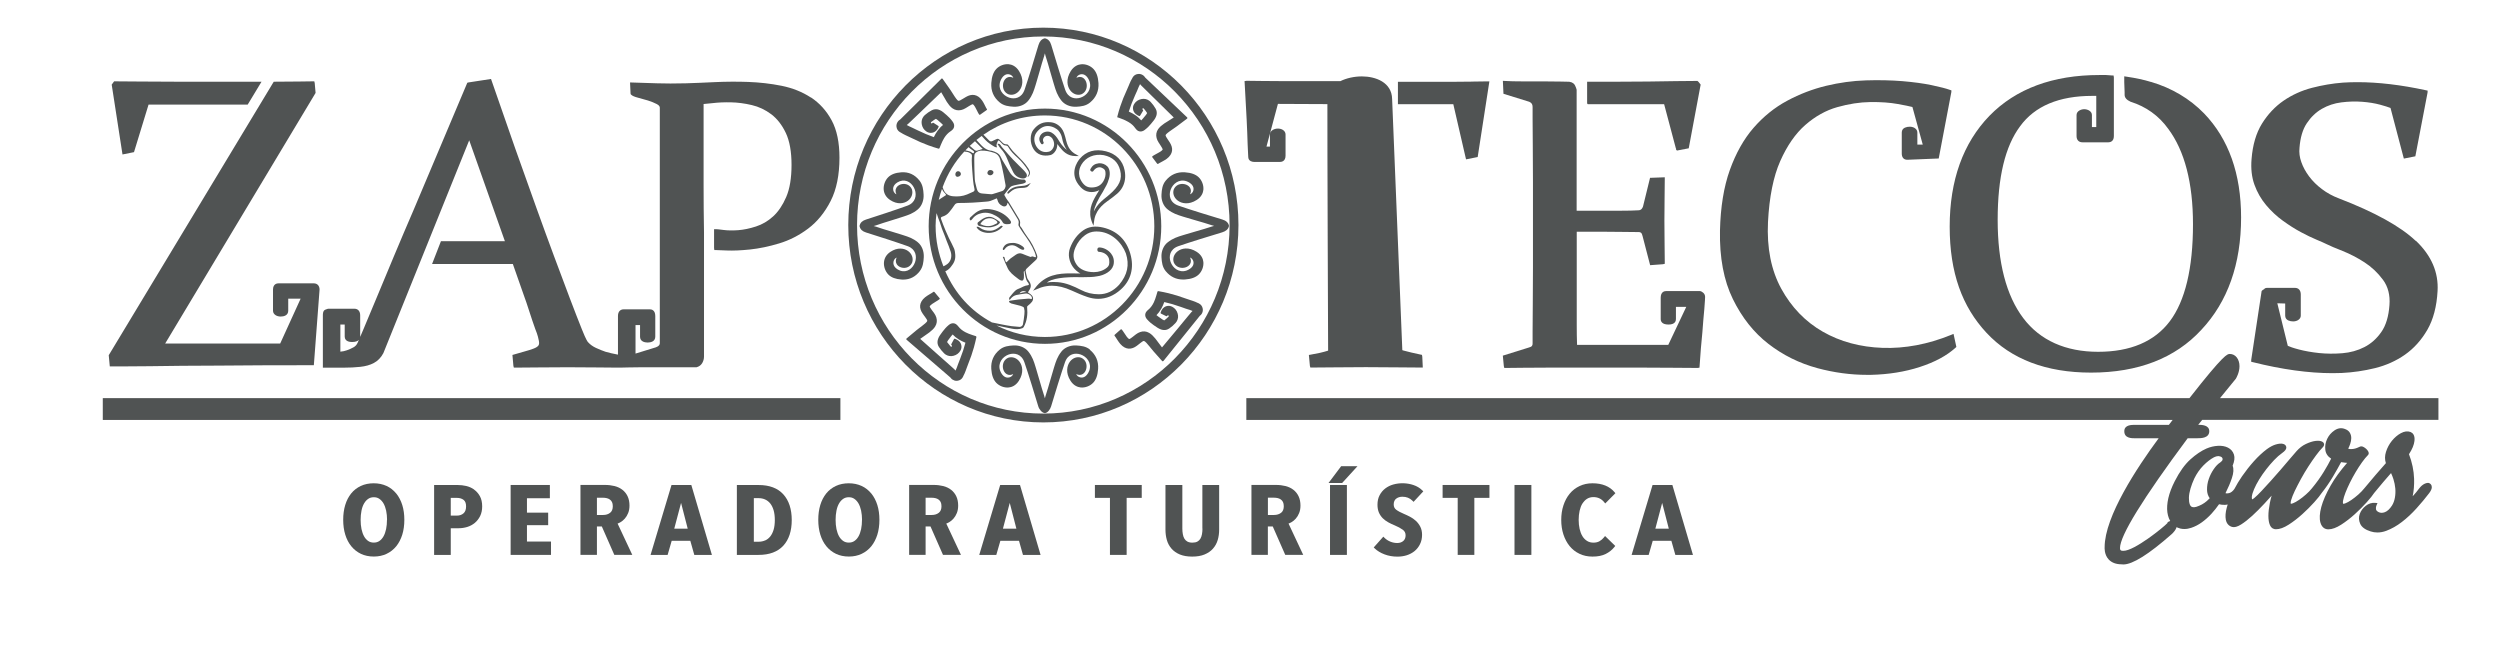 <?xml version="1.0" encoding="utf-8"?>
<svg viewBox="3.01 177.587 488.713 126.013" xmlns="http://www.w3.org/2000/svg">
  <g transform="matrix(0.894, 0, 0, 0.894, -102.629, 92.752)" style="">
    <g>
      <path class="cls-1" d="M204.8,202.8c-.58-.71-1.29-1.27-2.12-1.65-.83-.38-1.77-.58-2.79-.58s-1.99.19-2.82.58c-.83.39-1.55.94-2.12,1.65-.57.71-1.01,1.56-1.3,2.53-.29.96-.44,2.05-.44,3.23s.15,2.28.45,3.24c.3.98.74,1.83,1.32,2.54.58.71,1.29,1.27,2.11,1.66.82.39,1.77.59,2.81.59s1.96-.2,2.79-.59c.83-.39,1.54-.95,2.12-1.66.57-.7,1.01-1.56,1.32-2.54.3-.97.45-2.06.45-3.24s-.15-2.27-.45-3.23c-.3-.97-.75-1.82-1.32-2.53ZM202.78,208.57c0,.71-.06,1.39-.19,2.02-.13.61-.32,1.15-.57,1.59-.24.43-.55.77-.9,1.01-.35.24-.75.35-1.22.35s-.88-.11-1.22-.35c-.36-.24-.66-.58-.9-1.01-.25-.45-.44-.98-.57-1.59-.13-.62-.19-1.3-.19-2.02s.06-1.39.19-2.02c.12-.61.31-1.14.57-1.58.24-.42.55-.76.91-1,.35-.24.75-.35,1.22-.35s.85.11,1.2.35c.36.24.66.58.91,1,.25.44.45.97.58,1.58.13.63.2,1.3.2,2.01Z" style="fill: rgb(80, 83, 83);"/>
      <path class="cls-1" d="M221.83,201.93c-.51-.36-1.09-.62-1.72-.77-.62-.14-1.23-.21-1.81-.21h-5.21v15.29h3.64v-5.84h1.72c.64,0,1.28-.1,1.88-.28.62-.19,1.17-.49,1.66-.89.48-.4.87-.91,1.17-1.51.29-.6.44-1.31.44-2.1,0-.88-.17-1.63-.5-2.23-.33-.59-.76-1.08-1.27-1.44ZM216.73,203.76h1.33c.62,0,1.1.15,1.49.45.36.29.53.75.53,1.42s-.18,1.17-.55,1.5c-.38.34-.86.51-1.47.51h-1.33v-3.89Z" style="fill: rgb(80, 83, 83);"/>
      <polygon class="cls-1" points="233.39 209.73 238.03 209.73 238.03 206.99 233.39 206.99 233.39 203.84 238.4 203.84 238.4 200.94 229.82 200.94 229.82 216.23 238.65 216.23 238.65 213.31 233.39 213.31 233.39 209.73" style="fill: rgb(80, 83, 83);"/>
      <path class="cls-1" d="M253.83,209.09c.36-.21.68-.48.97-.81.29-.33.53-.74.72-1.2.19-.47.29-1.02.29-1.63,0-.78-.14-1.46-.41-2.03-.27-.57-.65-1.05-1.13-1.42-.47-.37-1.05-.65-1.71-.82-.64-.16-1.35-.25-2.1-.25h-5.37v15.29h3.6v-6.21h1.07l2.73,6.21h3.93l-3.21-6.84c.21-.08.42-.17.63-.3ZM251.98,204.66c.12.24.18.55.18.93,0,.65-.19,1.11-.57,1.42-.41.33-.92.49-1.57.49h-1.33v-3.77h1.33c.27,0,.54.03.81.09.26.06.48.16.68.3.19.13.35.31.47.55Z" style="fill: rgb(80, 83, 83);"/>
      <path class="cls-1" d="M265,200.94l-4.58,15.29h3.73l.89-3.09h4.07l.87,3.09h3.85l-4.5-15.29h-4.33ZM268.54,210.49h-2.94l1.49-5.63,1.45,5.63Z" style="fill: rgb(80, 83, 83);"/>
      <path class="cls-1" d="M284.06,200.94h-4.77v15.29h4.75c2.36,0,4.18-.68,5.41-2.02,1.22-1.33,1.84-3.22,1.84-5.6s-.62-4.28-1.84-5.62c-1.23-1.36-3.04-2.04-5.39-2.04ZM285.47,213.06c-.43.19-.91.29-1.42.29h-1.05v-9.53h1.05c.51,0,.99.1,1.42.29.42.19.8.48,1.11.86.31.39.56.88.74,1.48.18.61.27,1.34.27,2.16s-.09,1.53-.27,2.13c-.18.59-.43,1.09-.74,1.47-.31.38-.68.67-1.11.86Z" style="fill: rgb(80, 83, 83);"/>
      <path class="cls-1" d="M308.68,202.8c-.58-.71-1.29-1.27-2.12-1.65-.83-.38-1.77-.58-2.79-.58s-1.99.19-2.82.58c-.83.39-1.55.94-2.12,1.65-.57.71-1.01,1.56-1.3,2.53-.29.96-.44,2.05-.44,3.23s.15,2.28.45,3.24c.3.98.74,1.83,1.32,2.54.58.71,1.29,1.27,2.11,1.66.82.39,1.77.59,2.81.59s1.96-.2,2.79-.59c.83-.39,1.54-.95,2.12-1.66.57-.7,1.01-1.56,1.32-2.54.3-.97.45-2.06.45-3.24s-.15-2.27-.45-3.23c-.3-.97-.75-1.82-1.32-2.53ZM306.65,208.57c0,.71-.06,1.39-.19,2.02-.13.61-.32,1.15-.57,1.59-.24.43-.55.77-.9,1.01-.35.24-.75.35-1.22.35s-.88-.11-1.22-.35c-.36-.24-.66-.58-.91-1.01-.25-.45-.44-.98-.57-1.59-.13-.62-.19-1.3-.19-2.02s.06-1.39.19-2.02c.12-.61.31-1.14.57-1.58.24-.42.55-.76.91-1,.35-.24.75-.35,1.22-.35s.85.11,1.2.35c.36.24.66.58.91,1,.25.44.45.97.58,1.58.13.63.2,1.3.2,2.01Z" style="fill: rgb(80, 83, 83);"/>
      <path class="cls-1" d="M325.7,209.09c.36-.21.68-.48.97-.81.29-.33.53-.73.72-1.2.19-.47.29-1.02.29-1.63,0-.78-.14-1.46-.41-2.03-.27-.57-.65-1.05-1.13-1.42-.47-.37-1.05-.65-1.71-.82-.64-.16-1.35-.25-2.1-.25h-5.37v15.29h3.6v-6.21h1.07l2.73,6.21h3.93l-3.21-6.84c.21-.08.42-.17.63-.3ZM323.85,204.66c.12.24.18.55.18.93,0,.65-.19,1.11-.57,1.42-.41.33-.92.49-1.57.49h-1.33v-3.77h1.33c.27,0,.54.03.81.09.26.06.48.16.68.3.19.13.35.31.47.55Z" style="fill: rgb(80, 83, 83);"/>
      <path class="cls-1" d="M336.87,200.94l-4.58,15.29h3.73l.89-3.09h4.07l.87,3.09h3.85l-4.5-15.29h-4.33ZM340.41,210.49h-2.94l1.49-5.63,1.45,5.63Z" style="fill: rgb(80, 83, 83);"/>
      <polygon class="cls-1" points="357.58 203.76 360.87 203.76 360.87 216.23 364.52 216.23 364.52 203.76 367.82 203.76 367.82 200.94 357.58 200.94 357.58 203.76" style="fill: rgb(80, 83, 83);"/>
      <path class="cls-1" d="M381.1,210.48c0,.43-.04.85-.11,1.24-.07.37-.18.7-.35.98-.16.26-.37.47-.65.62-.28.15-.64.23-1.09.23s-.81-.08-1.09-.23c-.28-.16-.49-.36-.65-.62-.17-.28-.28-.6-.35-.98-.07-.39-.11-.81-.11-1.24v-9.54h-3.69v9.76c0,.8.1,1.56.3,2.26.2.72.55,1.36,1.02,1.9.47.54,1.09.97,1.83,1.28.73.3,1.64.46,2.69.46s1.96-.15,2.7-.46c.75-.31,1.38-.74,1.85-1.28.48-.54.83-1.18,1.04-1.9.21-.7.31-1.46.31-2.26v-9.76h-3.67v9.54Z" style="fill: rgb(80, 83, 83);"/>
      <path class="cls-1" d="M400.55,209.09c.36-.21.68-.48.97-.81.29-.33.53-.74.72-1.2.19-.47.29-1.02.29-1.63,0-.78-.14-1.46-.41-2.03-.27-.57-.65-1.05-1.13-1.42-.47-.37-1.05-.65-1.71-.82-.64-.16-1.35-.25-2.1-.25h-5.37v15.29h3.59v-6.21h1.07l2.73,6.21h3.93l-3.21-6.84c.21-.08.42-.17.63-.3ZM395.41,203.72h1.33c.27,0,.54.03.81.09.26.06.48.16.68.3.19.13.35.31.47.55.12.24.18.55.18.93,0,.65-.19,1.11-.57,1.42-.4.32-.93.49-1.57.49h-1.33v-3.77Z" style="fill: rgb(80, 83, 83);"/>
      <rect class="cls-1" x="408.99" y="200.94" width="3.69" height="15.29" style="fill: rgb(80, 83, 83);"/>
      <polygon class="cls-1" points="408.66 200.51 411.64 200.51 415 196.83 411.43 196.83 408.66 200.51" style="fill: rgb(80, 83, 83);"/>
      <path class="cls-1" d="M423.5,203.91c.18-.14.38-.24.6-.3.23-.07.47-.1.72-.1.88,0,1.6.28,2.18.86l.26.26,2.13-2.3-.25-.24c-.51-.5-1.16-.89-1.91-1.14-1.25-.43-2.89-.55-4.42-.11-.64.18-1.21.47-1.72.85-.51.39-.93.88-1.24,1.47-.32.59-.48,1.3-.48,2.11,0,.65.11,1.22.31,1.7.21.47.49.89.84,1.24.34.34.75.64,1.2.89.43.24.9.46,1.39.66.73.3,1.34.64,1.81.98.4.3.6.7.6,1.21s-.16.94-.5,1.23c-.35.3-.78.45-1.33.45-.51,0-1.02-.1-1.51-.3-.49-.2-.91-.48-1.26-.82l-.27-.27-2.1,2.36.25.24c.53.51,1.24.94,2.1,1.27.86.33,1.82.5,2.83.5.71,0,1.4-.1,2.04-.3.65-.21,1.23-.52,1.72-.92.49-.41.89-.91,1.18-1.51.3-.6.45-1.29.45-2.05,0-.67-.13-1.27-.39-1.77-.25-.49-.58-.92-.97-1.28-.38-.35-.82-.65-1.29-.9-.45-.23-.9-.45-1.34-.63-.69-.29-1.26-.59-1.68-.91-.35-.27-.53-.64-.53-1.14,0-.3.05-.56.15-.77.1-.21.23-.38.4-.51Z" style="fill: rgb(80, 83, 83);"/>
      <polygon class="cls-1" points="433.61 203.76 436.91 203.76 436.91 216.23 440.55 216.23 440.55 203.76 443.85 203.76 443.85 200.94 433.61 200.94 433.61 203.76" style="fill: rgb(80, 83, 83);"/>
      <rect class="cls-1" x="449.33" y="200.94" width="3.69" height="15.29" style="fill: rgb(80, 83, 83);"/>
      <path class="cls-1" d="M464.2,204.99c.27-.43.6-.78,1-1.03.39-.24.85-.37,1.37-.37.97,0,1.74.35,2.35,1.09l.25.3,2.22-2.24-.21-.25c-.52-.62-1.19-1.1-2-1.43-.8-.32-1.74-.49-2.79-.49s-1.97.2-2.82.6c-.85.4-1.58.96-2.17,1.68-.59.71-1.05,1.57-1.37,2.55-.32.97-.48,2.04-.48,3.19s.16,2.21.48,3.18c.32.97.77,1.82,1.35,2.53.59.72,1.31,1.29,2.16,1.69.85.41,1.8.61,2.85.61,1.14,0,2.11-.19,2.87-.57.76-.38,1.4-.88,1.89-1.5l.21-.26-2.23-2.17-.25.31c-.25.32-.57.59-.95.82-.36.21-.81.32-1.32.32-.55,0-1.01-.12-1.41-.37-.4-.25-.74-.59-1.01-1.03-.27-.44-.48-.98-.62-1.59-.14-.62-.21-1.29-.21-1.99s.07-1.39.21-2.01c.14-.61.35-1.15.62-1.59Z" style="fill: rgb(80, 83, 83);"/>
      <path class="cls-1" d="M483.85,200.94h-4.33l-4.58,15.29h3.73l.89-3.09h4.07l.87,3.09h3.85l-4.5-15.29ZM483.07,210.49h-2.94l1.49-5.63,1.45,5.63Z" style="fill: rgb(80, 83, 83);"/>
    </g>
    <path class="cls-1" d="M649.4,200.54c-.29-.11-.65-.06-1.09.15-.4.19-.78.52-1.17,1.02h0c-.43.59-.85,1.09-1.23,1.5l-.18.19c.25-1.19.35-2.46.31-3.8-.06-1.82-.44-3.63-1.12-5.39.71-1.08,1.11-2.06,1.2-2.91.14-1.25-.38-1.74-.85-1.94-.64-.25-1.35-.16-2.13.26-.72.39-1.38.96-1.96,1.67-.58.72-1.01,1.53-1.29,2.42-.27.85-.28,1.67-.02,2.46-.7.79-1.45,1.64-2.23,2.55-.83.97-1.67,1.96-2.5,2.97,0,0,0,0-.01.01-.34.43-.77.87-1.27,1.32-.51.45-1.02.85-1.53,1.2-.5.34-.94.59-1.33.74-.34.13-.45.1-.46.1h0s-.13-.16-.03-.71c.09-.48.26-1.06.52-1.72.27-.68.59-1.41.97-2.18.38-.77.8-1.55,1.26-2.32.45-.76.92-1.48,1.39-2.14.46-.65.9-1.18,1.3-1.58.1-.1.3-.37.06-.81-.11-.2-.26-.38-.45-.56-.19-.17-.39-.31-.59-.41-.27-.14-.49-.17-.72-.09-.17.09-.4.19-.69.3-.27.11-.55.18-.83.22-.28.04-.55.05-.81.02-.11-.01-.2-.04-.28-.09.16-.32.3-.66.42-1,.16-.45.24-.89.24-1.3,0-.44-.11-.84-.32-1.19-.22-.37-.6-.65-1.12-.82-.74-.28-1.49-.17-2.23.33-.69.47-1.23,1.08-1.59,1.84-.37.76-.51,1.57-.41,2.41.09.79.52,1.44,1.27,1.93-.42.84-.95,1.8-1.6,2.86-.72,1.18-1.6,2.41-2.62,3.64,0,0,0,0,0,0-.34.43-.77.87-1.28,1.32-.5.45-1.02.85-1.53,1.2-.5.34-.94.59-1.33.74-.33.13-.45.1-.46.1,0,0-.11-.16.07-.79.16-.56.43-1.24.8-2.02.38-.78.83-1.66,1.35-2.62.51-.94,1.06-1.85,1.62-2.72.56-.87,1.12-1.68,1.66-2.41.53-.72,1.01-1.3,1.41-1.7.28-.28.4-.54.36-.79-.02-.15-.1-.35-.37-.51-.36-.21-.85-.26-1.52-.18-.61.08-1.31.3-2.07.66-.77.36-1.46.9-2.06,1.58-.39.45-.89,1.03-1.5,1.74l-1.96,2.3c-.68.8-1.41,1.62-2.16,2.45-.74.82-1.42,1.55-2.03,2.21-.6.64-1.12,1.15-1.55,1.51-.26.22-.41.3-.48.34-.09-.12-.12-.32-.09-.6.05-.46.22-1.01.49-1.64.27-.65.65-1.36,1.11-2.12.46-.75.98-1.5,1.54-2.22.56-.72,1.14-1.4,1.74-2.03.59-.62,1.18-1.14,1.75-1.54.62-.44.91-.81.91-1.19,0-.19-.08-.66-.77-.82-.39-.09-.89-.04-1.52.14-.6.17-1.26.52-1.95,1.02-.97.73-1.93,1.62-2.86,2.66-.93,1.04-1.8,2.15-2.59,3.29-.63.91-1.19,1.85-1.68,2.78-.34.47-.72.78-1.13.89-.3.08-.57.09-.8.01.58-1.15,1.05-2.25,1.4-3.3.38-1.14.43-2.03.16-2.7.4-.98.5-1.77.29-2.43-.22-.69-.67-1.2-1.32-1.53-.62-.31-1.36-.44-2.21-.39-.83.05-1.65.24-2.47.59-1.13.49-2.32,1.29-3.53,2.38-1.22,1.1-2.37,2.71-3.43,4.79-.66,1.3-1.13,2.54-1.39,3.68-.26,1.15-.33,2.19-.21,3.1.13.92.43,1.7.9,2.31.48.63,1.14,1.05,1.97,1.25.28.06.56.09.85.09.49,0,.99-.09,1.5-.26.79-.26,1.56-.66,2.3-1.19.73-.52,1.45-1.16,2.13-1.9.61-.67,1.16-1.36,1.65-2.07.38.1.8.15,1.24.14.22,0,.43-.04.65-.08-.07.23-.14.45-.2.67-.28,1.03-.35,1.93-.21,2.66.16.81.62,1.35,1.35,1.57.53.15,1.17-.02,1.99-.53.73-.46,1.54-1.09,2.42-1.89.86-.79,1.78-1.7,2.72-2.72.52-.56,1.03-1.13,1.54-1.7-.16.55-.29,1.08-.39,1.61-.21,1.06-.32,2.01-.32,2.82s.11,1.51.34,2.02c.34.75.9.9,1.31.9.82,0,1.74-.33,2.81-1.02,1.01-.65,2.01-1.42,2.97-2.29.96-.87,1.84-1.75,2.61-2.61.78-.87,1.31-1.54,1.63-2.03.89-1.13,1.73-2.34,2.47-3.6.68-1.15,1.28-2.2,1.76-3.12.34.06.67.11.98.13.11,0,.22.01.34.02-1.49,1.71-2.7,3.37-3.59,4.94-1.01,1.77-1.7,3.36-2.07,4.73-.37,1.4-.43,2.54-.18,3.41.36,1.21,1.14,1.46,1.73,1.46.81,0,1.75-.34,2.81-1.02,1.01-.65,2.01-1.42,2.97-2.29.95-.86,1.83-1.74,2.61-2.61.77-.86,1.32-1.54,1.63-2.03.65-.8,1.31-1.59,1.99-2.39.57-.67,1.13-1.32,1.7-1.96.19.4.36.85.52,1.33.21.67.35,1.36.41,2.04.06.68.03,1.36-.09,2.01-.11.64-.32,1.21-.62,1.7-.49.76-1.02,1.26-1.57,1.47-.53.2-.99.19-1.4-.03-.34-.18-.52-.39-.55-.64-.04-.31,0-.59.13-.86l.21-.46-.51-.04c-.74-.07-1.45.15-2.08.66-.62.49-1.05,1.08-1.3,1.77-.26.71-.21,1.44.12,2.17.34.73,1.11,1.28,2.27,1.64.48.16.97.23,1.48.23.64,0,1.29-.12,1.95-.37,1.14-.43,2.29-1.07,3.4-1.93,1.1-.84,2.17-1.84,3.19-2.97,1.02-1.12,1.95-2.25,2.79-3.35.38-.51.56-.93.56-1.28,0-.56-.33-.77-.52-.85ZM600.76,201.98c.01.71.21,1.34.59,1.86-.17.19-.38.39-.62.6-.34.29-.7.55-1.09.76-.4.21-.8.38-1.19.51-.34.11-.63.13-.86.06h-.02c-.17-.04-.41-.14-.57-.56-.15-.39-.21-.88-.2-1.47.01-.61.13-1.28.34-2,.22-.74.5-1.5.85-2.24.52-1.06,1.18-2.01,1.96-2.81.79-.8,1.58-1.41,2.34-1.81.33-.16.63-.25.9-.25.06,0,.12,0,.18.01.3.05.53.14.66.29.12.13.16.27.13.46-.03.19-.2.4-.48.6-.52.32-1.01.83-1.47,1.51-.45.66-.81,1.38-1.07,2.14-.27.77-.39,1.55-.38,2.33Z" style="fill: rgb(80, 83, 83);"/>
    <g>
      <path class="cls-1" d="M651.36,186.72v-4.77h-47.76l3.46-4.24c.03-.05.8-1.3.8-2.73,0-1.56-.89-2.69-2.12-2.69-.53,0-1.26,0-8.82,9.66h-206.23v4.77h202.55c-.26.34-.53.69-.82,1.07h-7.34c-.84,0-2.41,0-2.41,1.4,0,1.54,1.57,1.54,2.41,1.54h5.1c-4.69,6.35-11.81,17.11-11.81,23.81,0,.06-.13,1.58.87,2.67.65.71,1.6,1.07,2.81,1.08.13.02.27.03.41.03,2.03,0,5.58-2.23,10.57-6.63.12-.1,1.19-1.05,1.19-2.13,0-.44-.39-.83-.83-.83-.17,0-.56,0-.96.2l-.3.15v.16c-.92,1-7.26,6.1-9.64,6.1-.05,0-.1,0-.15,0-.51,0-.61-.22-.61-.61,0-2.72,4.98-10.8,14.8-24.01h2.17c.7,0,2.55,0,2.55-1.54,0-1.33-1.6-1.4-2.42-1.4l.87-1.07h51.65Z" style="fill: rgb(80, 83, 83);"/>
      <rect class="cls-1" x="140.64" y="181.95" width="161.29" height="4.77" style="fill: rgb(80, 83, 83);"/>
    </g>
    <g>
      <path class="cls-1" d="M465.35,117.68h16.7l2.55,9.6.08-.02v.04s-.07.03-.07.03l.1.39.09-.02.03.12,2.6-.5,2.57-13.73.04-.19-.42-.54-.16-.17h-.02l-.1-.1h-.21c-1.06,0-2.52.01-4.46.04-1.87.03-3.89.06-6.05.09-2.09.03-4.32.04-6.65.04h-6.76v4.81h.12v.1Z" style="fill: rgb(80, 83, 83);"/>
      <path class="cls-1" d="M186.74,156.85h-7.69c-.28,0-1.19.1-1.19,1.37v4.62c0,.4.21.75.58.98.6.38,1.52.38,2.13.07.4-.2.62-.58.62-1.05v-2.64h2.71l-4.47,9.81h-25.15l32.82-54.68.07-.12-.19-2.14-.09-.39h-.39c-.51,0-1.49.01-2.99.04-1.43.03-3.13.04-5.25.04h-.24l-36.01,59.69-.07.12.23,2.44h3.3c1.48,0,3.26-.01,5.45-.04,1.97-.03,4.28-.06,7.08-.09,2.5-.03,5.12-.04,7.77-.04,6.04-.06,12.95-.09,20.62-.09h.4l1.25-16.53c0-.84-.49-1.37-1.27-1.37Z" style="fill: rgb(80, 83, 83);"/>
      <path class="cls-1" d="M147.47,128.15l3.18-10.39h21.68l3.02-5h-18.85c-2.99,0-5.54-.01-7.81-.04-2.38-.03-4.12-.04-5.35-.04h-.22l-.53.72,2.36,15.27,2.53-.51Z" style="fill: rgb(80, 83, 83);"/>
      <path class="cls-1" d="M295.46,116.21c-1.86-1.22-4.02-2.08-6.41-2.56-2.35-.47-4.8-.75-7.26-.84-2.42-.09-4.91-.07-7.31.04-2.36.12-4.5.2-6.35.26-2.4.06-4.51.06-6.25,0l-5.95-.19.11,2.39.03.18.12.12c.25.25.72.45,1.53.66.66.17,1.38.37,2.13.6.71.22,1.37.49,1.95.79.57.3.64.6.64.82v51.44c0,.28-.1.65-.86.92l-4.45,1.37v-6.24h.99v2.55c0,.48.22.85.62,1.05.6.3,1.49.3,2.09,0,.4-.2.62-.58.62-1.05v-4.53c0-1.31-.83-1.46-1.19-1.46h-5.7c-.8,0-1.27.54-1.27,1.46v8.45l-.19-.04c-.91-.17-1.76-.37-2.53-.59-.66-.22-1.37-.51-2.11-.85-.68-.32-1.24-.72-1.66-1.19l-.05-.05c-.06-.05-.39-.4-1.36-2.84-.71-1.77-1.57-3.98-2.63-6.77-1.07-2.8-2.23-5.89-3.45-9.2-1.29-3.46-2.56-6.97-3.8-10.41-2.98-8.25-6.3-17.65-9.86-28l-.12-.34-4.94.76-.25.07-.09.22c-4.43,10.53-8.22,19.51-11.58,27.43-1.49,3.45-2.96,6.9-4.36,10.25-1.36,3.24-2.64,6.31-3.8,9.12-1.07,2.59-2.01,4.86-2.81,6.72-.32.74-.58,1.35-.78,1.83,0-.04,0-.08,0-.11v-4.6c0-.91-.48-1.45-1.27-1.45h-5.7l-.16.03c-.18.06-.35.12-.5.18-.53.21-.53.93-.53,1.24v11.44h4.55c1.28,0,2.5-.06,3.61-.18,1.15-.12,2.16-.4,2.98-.84.86-.45,1.56-1.16,2.09-2.16l18.77-46.54,7.8,22.06h-13.98l-1.94,4.99h17.66c.92,2.58,1.76,4.95,2.48,7.06.33.9.65,1.82.94,2.75.28.92.56,1.77.83,2.53.26.75.48,1.38.65,1.87.24.69.32.88.35.92.16.44.31,1.01.45,1.7.14.72-.06.99-.25,1.16-.12.12-.39.32-.99.54-.53.2-1.11.38-1.74.55l-2.81.81.21,2.38.1.39h.39c1.07,0,2.64-.01,4.8-.04,2.03-.03,4.24-.04,6.56-.04s4.44.01,6.39.04c2.04.03,3.5.04,4.46.04h.52,0s.17,0,.17,0c.31,0,.9-.02,1.7-.04.82-.03,1.81-.04,2.96-.04h11.99s.07-.02.07-.02c.53-.15.93-.46,1.2-.93.24-.42.37-.89.37-1.38v-27.21c-.06-3.43-.09-6.88-.09-10.28v-17.74c.49-.03,1.17-.1,2.03-.2,1.16-.14,2.49-.2,3.95-.17,1.46.03,2.99.23,4.56.6,1.54.36,2.97,1.04,4.26,2.01,1.28.97,2.35,2.34,3.18,4.09.83,1.75,1.25,4.1,1.25,6.98s-.39,5.25-1.17,7.04c-.77,1.79-1.74,3.21-2.86,4.23-1.12,1.02-2.38,1.76-3.75,2.2-1.39.45-2.7.72-3.9.81-1.21.08-2.25.07-3.1-.04-1.21-.16-1.52-.18-1.73-.18h-.43v4.14l.06.43h.43c.18,0,1.22.04,2.31.09,1.41.06,3.12-.02,5.08-.22,1.98-.21,4.12-.65,6.36-1.33,2.26-.68,4.4-1.78,6.36-3.26,1.97-1.49,3.62-3.51,4.89-6.01,1.28-2.5,1.93-5.69,1.93-9.47,0-3.32-.57-6.07-1.71-8.17-1.13-2.1-2.66-3.78-4.54-5.02ZM196.64,169.21c-.13.29-.21.48-.25.57-.19.47-.49.82-.91,1.05-.49.27-.98.49-1.48.66-.43.16-.91.26-1.41.3v-5.93h.95v2.63c0,.36.16,1.19,1.6,1.19.81,0,1.25-.21,1.5-.47Z" style="fill: rgb(80, 83, 83);"/>
      <path class="cls-1" d="M489.83,158.54h-7.34c-.36,0-1.19.14-1.19,1.46v4.66c0,.45.22,1.2,1.71,1.2s1.62-.84,1.62-1.2v-2.67h2.26l-3.94,8.32h-19.94c-.05-1.39-.07-2.83-.07-4.29v-20.46h5.12c1.46,0,3.02.01,4.61.04,1.54.03,2.83.04,3.85.04.33,0,.65.1.81.86l1.66,6.38,2.8-.21.4-.09v-.4c0-.98-.01-2.28-.04-3.96-.03-1.58-.04-3.28-.04-5.04s.01-3.44.04-5c.03-1.65.04-2.96.04-4.07v-.45l-3.22.12-1.54,6.28c-.28.72-.66.82-1.04.82-.95.06-2.22.09-3.77.09h-9.7v-26.4s-.01-.1-.01-.1c-.07-.26-.18-.56-.34-.89-.15-.31-.48-.7-1.27-.81-.19,0-.91-.02-1.93-.04-1.13-.03-2.44-.04-3.9-.04h-4.49c-1.52,0-2.74-.03-3.64-.09l-.55-.03.13,2.83,5.64,1.75c.51.22.73.56.73,1.12v2.46c0,1.58.01,3.56.04,5.88.03,2.43.04,5.17.04,8.15v18.6c0,2.98-.01,5.74-.04,8.2-.03,2.35-.04,4.34-.04,5.93v2.54c0,.34-.09.68-.77.84l-5.74,1.79.22,2.3.1.39h.39c.55,0,1.72-.01,3.81-.04,1.89-.03,4.16-.04,6.95-.04h17.67c3.01,0,5.59.01,7.9.04,2.47.03,4.27.04,5.55.04l.41-.06.03-.4c.17-2.7.38-5.15.6-7.29.06-.92.13-1.83.21-2.71.09-.86.16-1.67.22-2.43.05-.7.1-1.31.13-1.81.03-.54.04-.76.04-.82,0-.38-.15-.71-.44-.95-.27-.23-.51-.34-.75-.34Z" style="fill: rgb(80, 83, 83);"/>
      <path class="cls-1" d="M440.31,112.74c-1.24.03-2.66.04-4.35.04h-12.12v4.9h12.11l2.69,11.66.1.4,2.54-.51,2.47-15.97.09-.57h-.58c-.69,0-1.65.01-2.95.04Z" style="fill: rgb(80, 83, 83);"/>
      <path class="cls-1" d="M429.09,172.49l-.33-.07c-1.38-.29-2.62-.58-3.68-.87-.09-.03-.18-.06-.28-.09-.18-4.38-2.22-54.59-2.23-54.92-.07-3.65-3.61-4.94-6.61-4.94-1.67,0-3.38.38-4.71,1.04h-11.7c-2.15,0-3.94-.01-5.48-.04-1.62-.03-2.69-.04-3.32-.04l-.45.07.03.46c.17,2.83.31,5.48.43,7.89.06.98.1,1.97.13,2.92.03.96.06,1.84.09,2.59.03.76.06,1.4.09,1.89.02.43.04.74.04.81,0,.42.19.75.53.93.24.12.49.18.74.18h5.7c.28,0,1.19-.1,1.19-1.37v-4.64c0-.4-.21-.75-.58-.99-.62-.39-1.51-.39-2.19-.01-.41.23-.64.59-.64,1v2.66h-.76l2.5-9.34,10.82.05c-.03,7.51.15,51.54.16,53.91,0,0-.02,0-.02,0-1.07.34-2.33.63-3.79.87l-.4.07.22,2.36.1.39h.39c1.14,0,2.83-.01,4.89-.04,4.4-.06,9.3-.06,13.77,0,2.12.03,3.81.04,5.09.04h.45l-.11-2.36-.07-.4Z" style="fill: rgb(80, 83, 83);"/>
      <path class="cls-1" d="M544.78,168.13c-5.04,2.05-10.07,3-14.96,2.83-4.88-.17-9.28-1.36-13.08-3.54-3.79-2.17-6.84-5.32-9.06-9.36-2.22-4.04-3.2-8.96-2.92-14.62.28-5.47,1.18-9.95,2.68-13.33,1.49-3.36,3.33-6.02,5.49-7.9,2.15-1.88,4.5-3.19,6.98-3.89,2.51-.71,4.93-1.08,7.21-1.11,2.3-.03,4.33.12,6.04.43,1.49.27,2.56.49,3.18.65l2.26,8.22h-1.18v-2.63c0-.28-.1-.68-.58-.99-.6-.38-1.48-.37-2.15-.08-.44.2-.68.57-.68,1.06v4.6c0,.85.44,1.36,1.21,1.36h0l6.87-.28,2.76-14.51.02-.38-.35-.12c-.82-.3-2.15-.64-3.95-1.02-1.79-.38-3.95-.67-6.41-.88-2.46-.2-5.15-.26-8-.17-2.87.09-5.8.49-8.7,1.19-2.9.7-5.76,1.79-8.5,3.26-2.75,1.47-5.22,3.47-7.36,5.93s-3.88,5.57-5.19,9.23c-1.31,3.65-2.03,8.1-2.15,13.22-.12,5.9.83,10.94,2.82,14.99,1.98,4.05,4.6,7.35,7.79,9.81,3.18,2.46,6.78,4.24,10.72,5.3,3.61.97,7.24,1.46,10.79,1.46.3,0,.59,0,.89,0,3.83-.09,7.43-.66,10.68-1.72,3.28-1.06,5.9-2.47,7.81-4.21l.19-.17-.62-2.86-.55.23Z" style="fill: rgb(80, 83, 83);"/>
      <path class="cls-1" d="M588.49,112.81c-1.51-.47-3.28-.85-5.26-1.14l-.57-.09v1.27c0,.37.01.76.04,1.16.03.4.04.75.04,1.05v.56c0,.62.42,1.12,1.3,1.52,3.39,1.06,6.16,3.05,8.22,5.9,3.6,4.81,5.43,11.84,5.43,20.89,0,9.63-1.71,16.77-5.08,21.23-3.34,4.42-8.61,6.66-15.67,6.66s-12.68-2.48-16.36-7.36c-3.72-4.92-5.6-12.15-5.6-21.49s1.65-16.11,4.9-20.46c3.21-4.42,8.52-6.65,15.78-6.65h.88v6.82h-.95v-2.63c0-.41-.22-.76-.63-1-.66-.37-1.44-.37-2.1,0-.41.23-.63.59-.63,1v4.6c0,.84.49,1.36,1.27,1.36h5.7c.28,0,1.19-.1,1.19-1.36v-12.83l-.07-.43h-.43c-.16,0-.32-.01-.49-.04-.23-.03-.47-.05-.72-.05h-1.47c-10.17,0-18.26,3-24.03,8.92-5.77,5.97-8.69,14.12-8.69,24.22s2.72,17.52,8.08,23.26c5.37,5.75,13.05,8.67,22.83,8.67,10.29,0,18.41-3.15,24.12-9.36,5.77-6.14,8.69-14.41,8.69-24.56,0-9.52-2.72-17.17-8.09-22.75-3.15-3.23-7.06-5.55-11.61-6.9Z" style="fill: rgb(80, 83, 83);"/>
      <path class="cls-1" d="M646.4,147.57c-3.32-3.16-8.98-6.29-16.84-9.31-1.33-.5-2.57-1.18-3.68-2.02-1.11-.83-2.05-1.77-2.8-2.77-.75-1-1.32-2.05-1.7-3.13-.38-1.05-.51-2.1-.4-3.14.17-2.22.7-4.02,1.6-5.36.9-1.35,2.01-2.41,3.29-3.15,1.29-.74,2.72-1.22,4.26-1.41,1.57-.2,3.1-.24,4.56-.13,1.46.11,2.78.33,3.93.64.99.27,1.75.51,2.26.71l2.81,10.68.11.39,2.51-.5,2.67-13.93.02-.43-.41-.09c-5.4-1.17-10.42-1.76-14.92-1.76-1.08,0-2.15.03-3.19.1-2.26.17-4.54.56-6.78,1.14-2.26.59-4.35,1.54-6.2,2.81-1.86,1.28-3.45,2.97-4.72,5.01-1.28,2.06-2.04,4.66-2.28,7.73-.18,2.09.03,3.99.63,5.64.59,1.64,1.45,3.14,2.55,4.45,1.09,1.3,2.33,2.46,3.68,3.43,1.34.97,2.65,1.8,3.9,2.47,1.23.66,2.4,1.23,3.46,1.67,1.01.42,1.75.75,2.21.98.71.35,1.88.86,3.5,1.49,1.58.63,3.18,1.46,4.75,2.47,1.55,1,2.92,2.29,4.06,3.83,1.1,1.49,1.58,3.35,1.41,5.53-.17,2.44-.76,4.42-1.77,5.87-1.01,1.46-2.26,2.57-3.71,3.31-1.46.75-3.09,1.2-4.82,1.34-1.78.14-3.49.13-5.09-.04-1.61-.17-3.08-.43-4.38-.77-1.35-.35-2.07-.63-2.46-.81l-2.29-9.3,1.72.05v2.64c0,.49.24.86.68,1.06.66.3,1.55.3,2.15-.08.48-.3.58-.7.58-.99v-4.6c0-.91-.48-1.45-1.27-1.45h-6.13c-.36,0-.54.17-.63.3,0,0,0,0-.03.01-.17.08-.29.17-.4.28l-.1.1-2.28,15.07v.4s.38.09.38.09c6.34,1.59,12.19,2.4,17.41,2.4.67,0,1.34-.01,2-.04,2.44-.12,4.88-.47,7.27-1.06,2.41-.59,4.62-1.58,6.56-2.94,1.95-1.37,3.6-3.2,4.9-5.45,1.3-2.26,2.05-5.11,2.23-8.47.24-4.07-1.35-7.76-4.73-10.98Z" style="fill: rgb(80, 83, 83);"/>
    </g>
    <g>
      <g>
        <path class="cls-1" d="M356.52,171.35c-.9-.74-1.95-.85-3.03-.92-1.29-.07-2.53.44-3.24,1.35-.89,1.13-1.2,2.16-1.57,3.34-.05.16-.1.33-.15.5-.26.83-.5,1.69-.74,2.52-.31,1.08-.63,2.2-.99,3.28-.06.18-.11.37-.16.56-.04-.2-.09-.38-.16-.56-.36-1.08-.68-2.2-.99-3.28-.24-.83-.48-1.68-.74-2.52-.05-.17-.1-.33-.15-.5-.36-1.19-.68-2.21-1.57-3.34-.71-.91-1.95-1.42-3.24-1.35-1.08.06-2.13.18-3.03.92-1.34,1.09-1.95,2.51-1.84,4.22.09,1.36.45,2.36,1.09,3.03.68.71,1.75,1.12,2.71,1.02.64-.06,1.54-.37,2.24-1.47,1.12-1.76.79-3.32.1-4.21-.61-.78-1.54-1.11-2.4-.83-.71.29-1.15.92-1.21,1.73-.05.79.29,1.54.86,1.87.41.24.9.23,1.4-.02-.11.34-.46.65-.89.74-.81.19-1.55-.38-1.98-1.52-.55-1.67.58-3.05,1.92-3.51,1.16-.39,2.75-.18,3.41,1.73.77,2.21,2.39,7.47,3.02,9.6.21.7.85,1.48,1.44,1.49h0c.58,0,1.17-.77,1.38-1.49.63-2.13,2.25-7.39,3.02-9.6.66-1.91,2.25-2.12,3.41-1.73,1.35.46,2.48,1.84,1.92,3.5-.43,1.14-1.17,1.71-1.98,1.52-.43-.1-.78-.4-.89-.74.5.25.99.26,1.4.02.57-.33.91-1.08.86-1.87-.05-.8-.49-1.43-1.22-1.73-.84-.28-1.78.05-2.39.84-.68.88-1.02,2.45.1,4.21.7,1.1,1.61,1.4,2.24,1.47.97.09,2.03-.31,2.71-1.02.64-.67,1-1.66,1.09-3.03.12-1.71-.5-3.13-1.84-4.22Z" style="fill: rgb(80, 83, 83);"/>
        <path class="cls-1" d="M357.27,109.98c-.68-.72-1.74-1.13-2.71-1.03-.64.06-1.54.37-2.25,1.48-1.13,1.79-.79,3.38-.09,4.27.61.78,1.54,1.1,2.38.82.72-.3,1.15-.94,1.2-1.75.05-.8-.3-1.56-.87-1.89-.41-.23-.9-.22-1.39.03.11-.35.46-.66.89-.76.81-.18,1.55.39,1.97,1.54.56,1.7-.58,3.1-1.94,3.55-1.16.39-2.74.16-3.39-1.75-.77-2.24-2.39-7.56-3.02-9.71-.24-.84-.67-1.32-1.29-1.48-.04-.03-.08-.04-.12-.03-.04,0-.09,0-.12.03-.62.16-1.04.65-1.29,1.48-.63,2.15-2.25,7.47-3.02,9.71-.66,1.92-2.24,2.14-3.39,1.75-1.36-.46-2.5-1.86-1.94-3.55.43-1.15,1.17-1.73,1.97-1.54.43.1.78.41.89.76-.5-.25-.98-.26-1.39-.03-.57.33-.92,1.08-.87,1.89.05.82.49,1.45,1.22,1.75.83.28,1.76-.05,2.37-.83.7-.89,1.04-2.48-.09-4.27-.7-1.11-1.61-1.42-2.25-1.48-.97-.09-2.03.31-2.71,1.03-.64.68-1,1.68-1.09,3.06-.12,1.73.5,3.17,1.84,4.27.9.74,1.95.86,3.03.93,1.29.08,2.53-.44,3.24-1.36.89-1.14,1.2-2.18,1.57-3.38.05-.16.1-.33.15-.5.26-.84.5-1.71.74-2.54.31-1.09.63-2.23.99-3.32.06-.18.11-.37.15-.57.04.2.09.39.15.57.36,1.09.68,2.22.99,3.32.24.84.48,1.7.74,2.54.05.17.1.34.15.5.36,1.2.68,2.24,1.57,3.38.67.86,1.8,1.37,3,1.37.08,0,.17,0,.25,0,1.08-.06,2.13-.18,3.03-.93,1.33-1.1,1.95-2.54,1.84-4.27-.09-1.38-.45-2.38-1.09-3.06Z" style="fill: rgb(80, 83, 83);"/>
        <path class="cls-1" d="M386.88,144.19c-.15-.63-.63-1.06-1.47-1.31-2.12-.63-7.36-2.25-9.57-3.02-1.9-.66-2.12-2.26-1.72-3.42.46-1.34,1.83-2.47,3.48-1.92,1.14.43,1.7,1.17,1.52,1.98-.1.43-.4.77-.74.88.25-.5.26-.99.02-1.4-.33-.57-1.08-.91-1.86-.86-.8.05-1.42.49-1.72,1.22-.28.84.05,1.78.84,2.39.88.68,2.44,1.01,4.18-.11,1.1-.7,1.4-1.61,1.46-2.24.09-.97-.31-2.03-1.02-2.72-.67-.64-1.66-1-3.02-1.09-1.7-.12-3.12.5-4.21,1.84-.73.9-.85,1.95-.91,3.03-.08,1.29.44,2.53,1.34,3.24,1.13.89,2.15,1.2,3.33,1.57.16.05.33.1.5.15.83.26,1.68.5,2.51.74,1.08.31,2.19.63,3.27.99.18.06.37.11.56.16-.19.04-.38.09-.56.16-1.07.36-2.19.68-3.27.99-.82.23-1.68.48-2.51.74-.17.05-.33.1-.5.15-1.18.36-2.2.68-3.33,1.57-.9.71-1.42,1.96-1.34,3.24.06,1.08.18,2.13.91,3.03,1,1.23,2.28,1.85,3.81,1.85.13,0,.26,0,.4-.01,1.36-.09,2.35-.45,3.02-1.09.71-.68,1.11-1.75,1.02-2.72-.06-.64-.37-1.54-1.46-2.24-1.75-1.12-3.31-.79-4.18-.11-.79.61-1.12,1.55-.84,2.4.29.71.92,1.15,1.72,1.21.79.06,1.54-.29,1.86-.86.24-.41.23-.9-.02-1.4.34.11.64.46.74.88.19.81-.38,1.55-1.51,1.98-1.65.55-3.03-.57-3.49-1.92-.4-1.16-.18-2.76,1.72-3.42,2.21-.77,7.45-2.39,9.57-3.02.82-.25,1.3-.67,1.46-1.29.03-.04.04-.08.03-.12,0-.04,0-.08-.03-.11Z" style="fill: rgb(80, 83, 83);"/>
        <path class="cls-1" d="M319.3,154.16c.69-.9.8-1.95.86-3.03.07-1.29-.42-2.53-1.28-3.24-1.07-.89-2.05-1.2-3.17-1.56-.15-.05-.31-.1-.47-.15-.79-.26-1.6-.5-2.38-.73-1.03-.3-2.09-.62-3.11-.98-.17-.06-.35-.11-.54-.15.19-.04.36-.1.54-.16,1.02-.36,2.08-.69,3.1-1,.78-.24,1.59-.48,2.38-.75.16-.05.32-.1.47-.15,1.12-.37,2.1-.68,3.16-1.58.85-.72,1.34-1.96,1.26-3.25-.06-1.08-.18-2.13-.88-3.03-1.04-1.33-2.39-1.95-4.01-1.83-1.3.1-2.23.46-2.87,1.1-.68.69-1.05,1.76-.96,2.73.09.9.57,1.67,1.39,2.22,1.61,1.07,3.07.79,3.9.17.81-.61,1.16-1.57.88-2.47-.28-.7-.86-1.14-1.61-1.2-.73-.06-1.45.26-1.78.81-.25.42-.26.93,0,1.45-.3-.11-.58-.44-.68-.84-.08-.31-.2-1.37,1.42-2.02,1.52-.54,2.8.5,3.27,1.8.47,1.29.16,2.89-1.58,3.53-2.1.78-7.07,2.42-9.08,3.05-.79.25-1.24.67-1.39,1.3-.03.03-.04.08-.03.12,0,0,0,0,0,0,0,.04,0,.07.03.11.15.63.61,1.06,1.4,1.3,2.02.62,7,2.23,9.1,2.99,1.75.63,2.07,2.22,1.61,3.52-.46,1.31-1.73,2.36-3.26,1.83-1.63-.64-1.51-1.7-1.44-2.01.1-.41.37-.73.68-.85-.24.52-.24,1.03.02,1.45.33.54,1.05.86,1.79.8.75-.07,1.33-.51,1.6-1.22.27-.89-.08-1.85-.9-2.45-.84-.62-2.3-.89-3.9.19-.82.55-1.29,1.32-1.38,2.23-.09.97.29,2.04.97,2.73.64.64,1.58.99,2.88,1.08.12,0,.24.01.36.01,1.47,0,2.69-.63,3.64-1.87Z" style="fill: rgb(80, 83, 83);"/>
        <path class="cls-1" d="M362.61,120.57l.75.28c.6.22,1.09.45,1.52.7.64.37,1.14.82,1.51,1.35.05.07.1.14.18.23.08.08.16.17.25.25.29.23.63.31,1,.24.21-.04.42-.14.63-.3.32-.25.57-.46.79-.68.4-.41.78-.86,1.26-1.48.18-.23.32-.48.43-.74.16-.37.21-.73.16-1.09-.03-.23-.11-.46-.24-.69-.3-.53-.67-1.02-1.09-1.47-.09-.1-.19-.19-.3-.26-.5-.36-1.07-.48-1.69-.36-.7.14-1.24.5-1.6,1.08-.24.38-.32.78-.24,1.21.07.37.25.69.55.96.21.19.46.34.78.47.07.03.15,0,.19-.07l.66-1.09c.04-.07.03-.15-.04-.2l-.02-.02s-.02-.02-.03-.03c-.03-.03-.05-.06-.06-.1-.01-.08.03-.16.1-.19.08-.03.16,0,.21.06l.02.02c.04.05.08.1.12.15.23.28.42.54.58.8,0,.01,0,.02,0,.02,0,0,0,0,0,.02-.06.13-.14.25-.23.36-.22.27-.45.55-.68.82-.1.11-.2.22-.3.32l-.07.08c-.37-.43-.8-.82-1.33-1.17-.41-.28-.86-.52-1.39-.76.35-1.11.79-2.26,1.35-3.51.06-.13.12-.27.18-.4.1-.22.2-.44.3-.67.07-.15.13-.31.19-.46.05-.13.1-.25.16-.38.1-.22.19-.41.28-.58.02.02.04.04.05.06.08.09.15.18.23.26.17.17.34.34.52.51l.14.14c.36.35.72.7,1.07,1.05l.64.63c.27.27.55.53.82.8,1.16,1.14,2.32,2.28,3.48,3.42.12.12.24.23.35.35l.07.07-.08.05c-.43.27-.86.54-1.29.82-.08.05-.16.1-.24.15-.15.09-.31.19-.46.29-.26.18-.51.37-.74.57-.25.23-.44.44-.6.66-.41.6-.52,1.26-.34,1.95.08.32.22.63.43.96.09.15.19.29.28.43.07.1.14.21.2.31.1.15.21.32.3.49.04.06.06.14.09.22l.02.05s0,.05,0,.07l-.03.04c-.05.06-.09.12-.14.16-.13.11-.25.2-.36.27-.14.08-.28.16-.42.24l-.42.23c-.17.09-.33.18-.5.28-.08.05-.16.1-.24.15l-.11.07s-.06.06-.07.11c0,.04,0,.09.03.12l1.06,1.41s.08.06.13.06c.03,0,.06,0,.08-.02l.11-.07c.07-.05.15-.09.22-.13.17-.09.33-.18.5-.27l.22-.12c.25-.14.55-.31.83-.51.35-.26.62-.54.82-.85.37-.57.46-1.19.27-1.83-.09-.3-.22-.58-.4-.87-.1-.15-.2-.3-.3-.46-.07-.1-.14-.21-.21-.31-.1-.15-.21-.32-.31-.5-.04-.07-.07-.14-.1-.23-.03-.08-.02-.16.05-.25.03-.04.06-.09.1-.12.1-.1.19-.19.3-.27.3-.25.64-.47.95-.69l.14-.1c.08-.06.17-.11.25-.17.2-.13.4-.27.6-.42.53-.4,1.06-.8,1.6-1.2l.64-.48.07-.06s.06-.07.06-.11c0-.04-.01-.09-.04-.12l-.02-.02s-.03-.04-.05-.05c-.13-.12-.25-.24-.38-.36l-4.82-4.58c-1.3-1.24-2.61-2.48-3.91-3.71-.02-.02-.05-.05-.07-.09-.11-.17-.23-.3-.37-.4-.36-.26-.76-.37-1.19-.3-.49.07-.87.32-1.12.74-.03.05-.05.1-.07.14-.02.04-.03.08-.06.11-.19.31-.37.66-.55,1.1-.07.15-.13.31-.19.46-.13.32-.27.65-.42.97-.56,1.2-1.04,2.4-1.43,3.58-.24.7-.43,1.41-.64,2.2,0,.02,0,.05,0,.07,0,.07.03.14.1.16Z" style="fill: rgb(80, 83, 83);"/>
        <path class="cls-1" d="M380.29,161.22h0s-.1-.04-.15-.06c-.04-.01-.08-.03-.12-.05-.33-.17-.69-.31-1.14-.46-.16-.05-.32-.1-.47-.15-.33-.11-.68-.22-1.01-.34-1.24-.46-2.48-.84-3.69-1.14-.71-.18-1.41-.31-2.24-.46-.03,0-.05,0-.07,0-.07,0-.13.06-.15.13l-.22.76c-.18.62-.36,1.12-.57,1.57-.32.67-.72,1.2-1.23,1.62-.07.05-.14.11-.21.19-.08.08-.16.17-.23.27-.21.31-.26.65-.16,1.02.06.21.17.4.35.6.27.3.51.53.74.73.44.36.92.71,1.58,1.13.25.16.51.28.77.37.38.12.75.15,1.1.07.23-.05.45-.15.67-.3.5-.34.97-.75,1.38-1.21.09-.1.17-.21.24-.32.32-.53.39-1.11.22-1.71-.19-.69-.6-1.19-1.2-1.51-.4-.2-.81-.25-1.22-.14-.36.1-.67.31-.92.63-.17.22-.3.48-.4.82-.02.07.02.16.09.19l1.14.56c.07.04.17,0,.21-.07.01-.02.02-.03.03-.04.03-.04.06-.06.1-.07.08-.02.16.01.2.08.04.07.02.16-.04.22-.05.05-.11.1-.16.15-.26.25-.5.46-.75.64-.01,0-.02.01-.02.01,0,0,0,0-.02,0-.13-.05-.26-.12-.38-.2-.29-.2-.58-.4-.87-.61-.12-.09-.23-.18-.35-.27l-.08-.06c.4-.4.75-.87,1.06-1.42.24-.43.45-.9.65-1.45,1.14.26,2.32.6,3.61,1.06.14.05.29.1.43.15.22.08.45.16.67.24.16.05.32.1.48.15.13.04.26.08.39.12.23.08.42.15.6.23-.02.02-.04.04-.06.06-.08.08-.16.16-.24.25-.16.18-.32.37-.47.56l-.13.15c-.32.38-.64.77-.96,1.16l-.56.68c-.25.3-.5.6-.74.9-1.04,1.25-2.08,2.5-3.13,3.75-.11.13-.22.26-.33.39l-.06.07c-.32-.43-.65-.86-.97-1.29-.06-.08-.11-.15-.17-.23-.11-.15-.21-.29-.33-.43-.2-.25-.41-.48-.63-.69-.25-.23-.47-.41-.71-.54-.63-.36-1.29-.42-1.97-.18-.31.11-.61.27-.92.5-.14.1-.27.21-.41.32-.1.08-.19.15-.29.23-.15.12-.3.23-.46.34-.06.04-.13.07-.21.11l-.05.02s-.05,0-.07,0l-.04-.03c-.07-.04-.13-.08-.17-.12-.12-.12-.21-.23-.3-.34-.1-.13-.19-.27-.27-.4l-.27-.4c-.1-.15-.2-.31-.31-.46-.05-.08-.11-.15-.17-.22-.03-.03-.05-.07-.08-.1-.03-.03-.07-.06-.11-.06-.04,0-.09.01-.12.04l-1.32,1.17c-.06.05-.07.15-.02.21l.08.11c.05.07.1.14.15.21.11.17.22.34.33.51l.12.18c.16.24.35.53.58.79.29.33.59.58.91.75.6.32,1.22.36,1.85.12.29-.11.56-.26.84-.47.15-.11.29-.22.44-.34.1-.08.19-.15.29-.23.14-.11.31-.23.47-.35.06-.04.14-.08.22-.12.08-.04.16-.03.25.03.05.03.09.06.14.09.1.09.2.18.29.27.27.29.52.6.77.9l.1.13c.06.08.12.15.19.23.15.19.31.38.47.57.44.51.89,1.01,1.34,1.51l.52.58.06.07s.07.05.12.05h0s.09-.02.12-.05l.02-.02s.03-.03.05-.05c.11-.14.22-.27.33-.41l4.58-5.68c.99-1.23,1.99-2.47,2.98-3.7.02-.03.05-.05.08-.08.16-.12.28-.25.37-.4.23-.38.3-.79.2-1.21-.11-.48-.39-.84-.83-1.06Z" style="fill: rgb(80, 83, 83);"/>
        <path class="cls-1" d="M331.59,168.41l-.75-.24c-.61-.2-1.11-.39-1.55-.62-.66-.34-1.18-.76-1.58-1.28-.05-.07-.11-.14-.19-.22-.08-.08-.17-.17-.27-.24-.3-.22-.64-.28-1.01-.19-.21.05-.41.16-.61.33-.31.26-.55.49-.75.72-.38.43-.74.9-1.19,1.54-.17.24-.3.5-.39.76-.14.38-.17.74-.11,1.1.04.23.13.45.27.68.33.51.72.99,1.16,1.42.1.1.2.18.31.25.52.33,1.09.43,1.7.28.69-.17,1.21-.56,1.55-1.15.22-.39.28-.8.18-1.22-.08-.36-.28-.68-.6-.94-.22-.18-.47-.31-.8-.43-.07-.03-.15,0-.19.08l-.6,1.12c-.04.07,0,.17.06.22.02.01.03.02.04.03.04.03.06.06.06.1.02.08-.02.16-.09.19-.07.04-.16.02-.21-.05l-.02-.03s-.08-.09-.12-.14c-.24-.27-.44-.52-.62-.77,0-.01-.01-.02-.01-.02,0,0,0,0,0-.02.06-.13.13-.25.21-.37.21-.28.42-.57.64-.85.09-.12.19-.23.29-.34l.07-.08c.39.42.84.78,1.38,1.11.42.25.89.48,1.42.69-.29,1.13-.68,2.3-1.18,3.57-.05.14-.11.28-.16.41-.09.22-.18.45-.26.67-.06.16-.11.31-.17.47-.04.13-.09.26-.14.38-.09.23-.17.42-.25.59-.02-.02-.04-.04-.06-.06-.08-.08-.16-.17-.24-.25-.17-.16-.35-.32-.53-.48l-.16-.14c-.37-.33-.75-.67-1.12-1l-.65-.57c-.29-.26-.59-.52-.88-.78-1.22-1.08-2.43-2.16-3.65-3.25-.12-.11-.24-.21-.36-.32l-.08-.08,1.32-.93c.08-.05.15-.11.23-.16.15-.1.3-.21.45-.32.25-.19.49-.4.71-.61.24-.23.42-.46.56-.69.38-.62.46-1.28.25-1.97-.1-.31-.25-.62-.47-.93-.1-.14-.2-.28-.31-.42-.07-.1-.15-.2-.22-.29-.12-.16-.22-.31-.32-.47-.04-.06-.07-.13-.1-.21l-.02-.05s0-.05,0-.07l.03-.04c.04-.06.08-.12.13-.17.12-.11.24-.21.35-.29.13-.09.27-.17.41-.26l.41-.26c.16-.1.31-.19.47-.29.08-.05.15-.1.22-.16.03-.03.07-.05.11-.08.04-.03.06-.07.06-.11,0-.04,0-.09-.04-.12l-1.13-1.35c-.05-.06-.14-.08-.21-.03l-.11.08c-.07.05-.14.1-.21.14-.17.1-.33.2-.5.3l-.2.12c-.25.15-.54.33-.81.55-.34.28-.6.57-.78.89-.34.59-.4,1.21-.18,1.84.1.29.25.58.44.85.1.15.21.3.32.45.07.1.15.2.22.3.1.14.22.31.33.48.04.06.07.14.11.23.03.08.03.16-.04.25-.03.05-.06.09-.09.12l-.02.02c-.09.09-.18.19-.27.27-.29.26-.61.5-.92.74l-.14.1c-.08.06-.16.12-.24.18-.19.14-.39.29-.58.45-.52.43-1.04.86-1.55,1.29l-.6.5-.07.06s-.05.07-.06.11c0,.04.01.09.05.12l.02.02s.03.04.05.05l.02.02c.12.11.25.22.38.33l9.12,7.86s.05.05.07.08c.12.16.24.29.39.38.28.18.57.28.88.28.1,0,.21-.01.32-.03.48-.1.85-.36,1.08-.79.03-.05.05-.1.07-.15.02-.04.03-.08.05-.12.18-.32.34-.68.5-1.12.06-.16.11-.31.17-.47.12-.33.24-.67.37-.99.5-1.22.92-2.45,1.26-3.65.22-.77.39-1.57.54-2.22,0-.03,0-.05,0-.07,0-.07-.06-.14-.12-.16Z" style="fill: rgb(80, 83, 83);"/>
        <path class="cls-1" d="M333.91,118.7c-.04-.07-.09-.15-.12-.22-.09-.17-.17-.34-.26-.52l-.11-.22c-.13-.26-.29-.56-.49-.85-.25-.36-.52-.64-.82-.85-.56-.38-1.17-.49-1.82-.33-.3.08-.59.2-.88.37-.16.09-.31.19-.47.28-.11.07-.21.13-.32.19-.15.09-.33.2-.51.29-.07.04-.15.06-.24.09-.09.03-.16.01-.25-.06-.04-.03-.08-.06-.12-.1-.09-.1-.18-.2-.26-.31-.24-.31-.45-.65-.66-.98l-.09-.14c-.05-.08-.11-.17-.16-.25-.13-.2-.26-.41-.4-.61-.37-.54-.75-1.07-1.13-1.61l-.48-.68-.06-.08s-.07-.06-.11-.06c-.04,0-.09,0-.12.04l-.02.02s-.04.03-.05.05l-.02.02c-.12.11-.23.23-.35.35l-4.73,4.68c-1.28,1.26-2.55,2.53-3.83,3.79-.02.02-.05.05-.09.07-.17.1-.3.22-.41.36-.27.35-.39.75-.34,1.18.06.49.29.88.7,1.14.05.03.09.05.14.08.04.02.08.04.11.06.31.2.65.39,1.08.59.15.07.3.14.45.21.32.14.65.29.96.45,1.18.59,2.37,1.11,3.54,1.54.75.28,1.54.52,2.18.71.02,0,.04,0,.07.01,0,0,.01,0,.02,0,.06,0,.12-.04.15-.1l.3-.74c.24-.59.48-1.07.74-1.5.39-.63.85-1.11,1.4-1.47.07-.04.15-.1.23-.17.09-.07.18-.15.26-.25.24-.28.33-.62.27-.99-.03-.21-.13-.42-.28-.64-.24-.33-.45-.59-.66-.81-.39-.41-.84-.81-1.44-1.3-.23-.19-.47-.34-.72-.45-.37-.17-.72-.23-1.09-.19-.23.02-.46.1-.7.22-.54.28-1.04.64-1.51,1.05-.1.09-.19.19-.27.29-.37.49-.51,1.05-.41,1.67.12.7.46,1.25,1.03,1.63.37.25.77.34,1.2.28.37-.05.7-.23.98-.52.2-.2.35-.45.49-.77.03-.07,0-.15-.06-.2l-1.07-.69c-.07-.04-.15-.03-.21.03l-.02.02s-.02.02-.03.03c-.03.03-.06.05-.1.06-.08,0-.16-.03-.19-.11-.03-.08,0-.16.06-.21l.04-.03s.09-.07.14-.1c.28-.22.55-.4.82-.55.01,0,.02,0,.02,0,0,0,0,0,.02,0,.12.07.24.15.35.24.27.23.53.46.8.7.11.1.21.2.31.31l.08.08c-.45.35-.84.78-1.21,1.29-.29.4-.55.85-.8,1.37-1.1-.38-2.23-.86-3.47-1.46-.13-.06-.26-.13-.4-.19-.22-.11-.44-.21-.66-.32-.15-.07-.3-.14-.45-.21-.13-.06-.25-.11-.37-.17-.22-.1-.4-.2-.57-.3.02-.02.04-.03.06-.05.09-.07.18-.15.27-.23.18-.16.35-.33.53-.5l.15-.14c.36-.35.72-.69,1.09-1.04l.65-.62c.28-.27.55-.53.83-.8,1.17-1.13,2.35-2.25,3.52-3.38.13-.12.25-.24.38-.36l.05-.05.1.17c.24.41.48.82.72,1.23.05.08.1.17.14.25.09.16.18.31.27.46.17.27.36.52.55.76.22.26.42.46.64.62.59.43,1.24.56,1.94.4.32-.07.64-.2.97-.4.15-.09.29-.18.44-.27.11-.07.21-.13.32-.2.16-.09.32-.2.49-.28.06-.03.14-.06.22-.09l.05-.02s.05,0,.07,0l.04.03c.06.05.12.09.16.14.1.13.19.25.26.37.08.14.15.29.23.43l.22.43c.08.16.17.33.25.49.04.08.09.16.14.24l.07.11s.06.06.1.07c.04,0,.09,0,.12-.03l1.44-1.02c.07-.05.09-.14.05-.21l-.07-.12Z" style="fill: rgb(80, 83, 83);"/>
      </g>
      <path class="cls-1" d="M342.88,135.25c-.47.25-.98.29-1.52.33-.38.03-.76.06-1.14.17-.38.11-.74.27-1.06.49-.15.11-.29.22-.42.36s-.21.29-.33.42c0,.11.09.22.2.25.02,0,.12-.1.14-.12.08-.06.15-.13.23-.19.21-.18.43-.36.66-.51.53-.35,1.15-.42,1.85-.46.09,0,.17-.01.25-.01.29-.01.56-.03.88-.13.4-.13.68-.64.94-.96l-.67.35Z" style="fill: rgb(80, 83, 83);"/>
      <path class="cls-1" d="M330.4,143.08c.08,0,.17-.05.26-.17.56-.78,1.29-1.25,2.24-1.43,1-.19,1.98.01,3.09.64.7.4,1.17.87,1.48,1.46.12.24.53.31.61.32.08.01.16.02.25.02.15,0,.31-.02.46-.03h.09c.15-.02.27-.1.33-.22.06-.13.04-.3-.05-.44-.78-1.19-2.06-1.96-3.41-2.35-1.5-.43-2.97-.44-4.26.54h0c-.3.23-.57.48-.84.73-.09.08-.19.17-.28.25-.1.09-.16.18-.17.27-.03.23.08.42.22.42Z" style="fill: rgb(80, 83, 83);"/>
      <path class="cls-1" d="M336.91,144.37c-.64.5-1.3.95-2.16.98-.84.03-1.62-.14-2.31-.65-.23-.17-.45-.3-.75-.19.55,1.38,3.81,2.13,5.75-.1-.18-.21-.33-.2-.53-.04Z" style="fill: rgb(80, 83, 83);"/>
      <path class="cls-1" d="M335.35,142.49c-.63-.29-1.32-.23-1.93.06-.5.23-.94.6-1.38.94-.27.21-.12.71.24.8.82.21,1.65.38,2.53.3.65-.16,1.33-.27,1.84-.8.23-.24.24-.33-.02-.51-.42-.28-.84-.58-1.29-.79ZM335.97,143.82c-.21.12-.44.22-.66.31-.96.37-1.88.22-2.79-.23.2-.42.75-.96,1.18-1.12.86-.32,1.65-.19,2.36.42.28.25.27.44-.08.63Z" style="fill: rgb(80, 83, 83);"/>
      <path class="cls-1" d="M342.06,149.06c-.26-.4-1.16-.83-1.42-.88-.09-.02-.17-.04-.26-.07-.2-.05-.4-.11-.62-.1-.81.02-1.66.05-2.15.91-.07.12-.21.35-.17.5.09.32.35.07.46-.1.5-.76,1.59-1.02,2.39-.59l.23.13c.35.19.94.68,1.36.66.1,0,.21-.06.24-.16.04-.09.01-.2-.06-.3Z" style="fill: rgb(80, 83, 83);"/>
      <path class="cls-1" d="M328.27,132.86c-.04-.32-.35-.57-.66-.53h0c-.16.02-.3.1-.4.23-.11.14-.16.33-.14.52.01.16.07.29.17.37.08.06.17.1.29.1.02,0,.05,0,.07,0,.22-.02.43-.13.56-.29.09-.12.13-.25.11-.38Z" style="fill: rgb(80, 83, 83);"/>
      <path class="cls-1" d="M335.21,132.23c-.16-.13-.38-.19-.58-.16-.17.02-.31.1-.41.23-.54.72.49,1.27,1.02.67.12-.13.18-.28.16-.42-.01-.12-.08-.24-.19-.33Z" style="fill: rgb(80, 83, 83);"/>
      <path class="cls-1" d="M342.53,132.74c-.21-.3-.47-.57-.72-.82l-.09-.09c-.26-.26-.53-.52-.79-.78-.43-.42-.88-.86-1.3-1.31-.65-.69-1.28-1.42-1.89-2.12,0,0-.5-.57-.5-.57-.13-.15-.35-.59-.53-.67,0,0-.55-.16-.43.01l.06.08c.07.1.13.2.2.31.15.23.3.47.49.66.61.63,1.08,1.41,1.48,2.45.33.86.74,1.77,1.23,2.7.34.64.9,1.07,1.62,1.26.18.05.35.07.51.07.02,0,.04,0,.05,0,.34-.01.6-.15.72-.38.12-.23.08-.53-.12-.81Z" style="fill: rgb(80, 83, 83);"/>
      <path class="cls-1" d="M346.66,118.64c-14.02,0-25.43,11.54-25.43,25.72s11.41,25.72,25.43,25.72,25.43-11.54,25.43-25.72-11.41-25.72-25.43-25.72ZM331.35,125.77c.4.42.82.82,1.23,1.23.16.16.33.32.48.46-.45.14-.88.29-1.32.4-.12.03-.3-.05-.41-.13-.25-.18-.48-.4-.71-.6-.13-.11-.27-.22-.4-.34.37-.35.74-.69,1.13-1.02ZM335.54,128.31c.75.25,1.14.8,1.33,1.47.31,1.1.52,2.23.76,3.35.15.73.29,1.47.41,2.21.09.53-.27,1.17-.74,1.33-.39.13-.79.26-1.18.38-.21.06-.41.13-.62.19-.19.06-.37.14-.57.13-.22,0-.45-.03-.67-.05-.46-.03-.93-.06-1.39-.12-.43-.05-.81-.24-.99-.67-.09-.23-.17-.47-.22-.71-.13-.58-.32-1.17-.35-1.76-.08-1.43-.09-2.87-.11-4.3,0-.34,0-.68.05-1.01.07-.5.83-.9,1.38-.92,1.02-.05,1.98.17,2.94.49ZM329.96,127.07c.23.23.44.39.71.57.17.11.39.25.49.42.04.07-.04.25-.12.33-.03.03-.2-.02-.28-.07-.15-.08-.27-.22-.43-.27-.35-.13-.71-.22-1.07-.28.24-.26.44-.45.7-.7ZM329.01,128.03c.36.05.79.06,1.14.26.31.17.55.33.55.67,0,.32-.06.64-.05.95.02.75.05,1.49.11,2.23.11,1.38.17,2.76.49,4.11.06.24-.03.45-.26.56-.45.21-.89.41-1.35.6-.99.41-2.03.5-3.09.4-.95-.09-1.68-.53-2.05-1.4-.08-.2-.15-.4-.22-.59,1.1-2.96,2.64-5.51,4.73-7.78ZM324.14,136.22c.14.33.33.63.61.89.13.12.21.28.31.42-.56.34-1.08.73-1.63,1.06.2-.81.43-1.6.7-2.37ZM322.74,144.36c0-1.01.09-1.88.21-2.86.01.05.08.19.09.23.17.53.39,1.19.61,1.7.19.45.41,1.36.61,1.8.41.92.52,1.38.89,2.31.34.87.64,1.53.91,2.43.36,1.2-.1,2.34-1.03,2.85-.21.12-.36.24-.58.3-1.07-2.75-1.7-5.64-1.7-8.77ZM324.83,154.23c.47-.19.85-.49,1.2-.91.82-1,1.1-1.7,1.01-2.8-.03-.39-.1-.91-.25-1.27-.34-.79-.76-1.55-1.14-2.32-.25-.51-.48-1.04-.7-1.56-.19-.44-.37-.89-.55-1.35-.16-.41-.31-.83-.46-1.25-.09-.25-.02-.41.27-.5.59-.17,1.11-.49,1.5-.97.4-.5.82-1,1.15-1.54.23-.38.51-.47.91-.48,1.03-.01,2.06-.02,3.09-.08,1.03-.05,2.06-.15,3.09-.23.27-.02.55-.06.8-.15.46-.16.9-.36,1.38-.56.04.09.11.21.14.33.13.62.49,1.04,1.05,1.32.56.28,1.02.07,1.12-.53,0-.05.02-.1.04-.16.05.04.08.05.09.08.05.07.1.15.14.22.67,1.11,1.34,2.22,2.02,3.33.19.32.24.64.15,1-.03.14-.03.32.04.44.32.53.64,1.07,1,1.57.95,1.31,1.87,2.63,2.48,4.14.12.28.2.58.27.88.06.26-.04.31-.29.22-.26-.1-.51-.25-.79-.03-.03.03-.11,0-.16-.02-.56-.21-1.13-.41-1.68-.65-.51-.22-.97-.13-1.41.16-.39.27-.79.53-1.17.82-.26.2-.49.46-.73.68-.07.07-.15.13-.22.19-.07-.08-.16-.14-.19-.23-.08-.25-.15-.5-.2-.76-.04-.18-.1-.26-.39-.19.37.86.69,1.71,1.09,2.51.2.41.52.78.84,1.11.37.37.8.68,1.21,1,.26.2.52.42.82.52.48.16.6-.15.65-.57.05-.44.01-.82-.03-1.27,0-.07.04-.14.07-.22.02,0,.05,0,.08,0,.08.39.12.78.21,1.16.16.66.23.85.37,1.09.1.16.53.59.36.78-.1.11-.5.12-.64.17-.33.11-.66.24-.96.41-.4.23-.91.32-1.24.61-.5.43-.9.98-1.33,1.5-.14.17-.17.38,0,.63.1-.12.18-.23.26-.33.29-.35.73-.67,1.21-.77.73-.14.96-.19,2.01-.33.54-.07,1.33.41,1.4.96.02.18-.03.26-.22.23-.18-.03-.37-.08-.55-.07-.71.05-1.42.1-2.12.18-.61.07-1.21.17-1.82.26-.17.02-.34.08-.3.27.02.1.39.33.51.36.82.23,1.19.28,2.01.51.19.06.71.26.75.42.13.55.15.83.09,1.38-.07.77-.18,1.52-.33,2.29-.06.3-.49.54-.72.51-.55-.05-1.2-.09-1.75-.16-1.23-.16-3.04-.57-4.32-.82-4.67-2.53-8.02-6.29-10.19-11.2ZM342.6,158.75c-.5.01-1.08.15-1.5.29.36-.54.93-.63,1.5-.29ZM343.08,133.46c.06-.08.11-.17.16-.25.08-.15.13-.31.14-.48.02-.36-.16-.7-.35-1-.79-1.26-1.83-2.2-2.86-3.25-.22-.23-.47-.46-.67-.71-.25-.33-.53-.7-.78-1.03-.09-.12-.22-.29-.36-.28-.44.01-.76-.12-1.04-.43-.16-.17-.35-.35-.52-.52-.34-.33-.49-.32-.84-.15-.26.13-.51.22-.76.36-.29.17-.54.11-.77-.12-.43-.43-.8-.82-1.23-1.25,3.85-2.67,8.44-4.21,13.45-4.21,13.19,0,23.92,10.86,23.92,24.22s-10.73,24.22-23.92,24.22c-3.8,0-7.39-.9-10.58-2.51.93.19,2.41.51,3.34.69.78.15,1.57.2,2.33-.11.11-.05.22-.15.28-.26.74-1.35.88-2.8.74-4.3-.02-.19.05-.28.21-.39.3-.23.6-.5.83-.8.35-.44.35-1.07-.05-1.44-.16-.15-.35-.37-.61-.47-.2-.07-.2-.22-.08-.37.03-.05.12-.21.15-.25.54-.78.42-1.4-.12-2.15-.35-.49-.33-.54-.44-1.05-.06-.27-.21-.84-.23-1.12,0-.12.14-.34.23-.42.69-.6,1.21-1.19,1.91-1.78.42-.35.53-.7.35-1.21-.53-1.44-1.2-2.8-2.15-4.02-.39-.5-.7-1.07-1.04-1.61-.09-.15-.17-.32-.29-.43-.24-.21-.27-.46-.22-.74.08-.43-.04-.8-.27-1.16-.67-1.07-1.13-1.91-1.89-3.12-.02-.02-.23-.4-.25-.42-.56-.76-.7-.97-1.05-1.65.09-.11.18-.28.27-.39.38-.44.66-.91,1.08-1.31.2-.19.53-.29.81-.36.62-.15,1.26-.25,1.89-.37.11-.02.23-.06.33-.11.41-.17.46-.31.2-.68-.05-.07-.18-.13-.26-.12-1.4.07-2.47-.49-3.19-1.69-.52-.86-1.04-1.73-1.56-2.6-.13-.22-.24-.46-.35-.7-.37-.77-1.1-1.03-1.84-1.27-.02,0-.04-.02-.06-.02-1.22-.08-2.04-.85-2.78-1.7-.2-.23-.41-.45-.62-.67.37-.3.75-.6,1.15-.88.27.3.53.59.81.88.6.62,1.32,1.09,2.06,1.51.12.06.41.16.52.06-.2-.24-.16-.51-.07-.79.05-.16.13-.32.19-.48.09-.23.23-.25.4-.06.15.17.27.26.42.43.27.29.54.56.98.54.14,0,.38.11.44.23.55,1,1.34,1.76,2.17,2.51.44.4.83.83,1.2,1.28.41.5.73.93,1.05,1.49.18.32.26.54.05.98-.05.1-.21.26-.16.37.08-.02.14-.07.2-.14Z" style="fill: rgb(80, 83, 83);"/>
      <path class="cls-1" d="M346.31,100.94c-23.52,0-42.66,19.36-42.66,43.16s19.14,43.16,42.66,43.16,42.66-19.36,42.66-43.16-19.14-43.16-42.66-43.16ZM387.03,144.1c0,22.73-18.27,41.23-40.73,41.23s-40.73-18.49-40.73-41.23,18.27-41.23,40.73-41.23,40.73,18.49,40.73,41.23Z" style="fill: rgb(80, 83, 83);"/>
      <g>
        <path class="cls-1" d="M365.33,150.39c-.89-3.07-2.89-5-5.95-5.74-1.71-.41-3.16-.21-4.32.59-1.31.91-2.27,2.18-2.92,3.89-.25.66-.32,1.46-.19,2.16.28,1.49,1.1,2.63,2.45,3.41-.23,0-.46,0-.69-.01-.47-.01-.96-.02-1.44-.02-2.59,0-5.54.25-7.78,3.22l-.43.57.66-.27c.17-.07.32-.13.46-.19h.02c.26-.12.46-.21.68-.27.76-.24,1.54-.36,2.32-.36,1.32,0,2.72.34,4.29,1.05,1.15.52,2.28,1.02,3.47,1.42.78.26,1.56.4,2.33.4,1.76,0,3.42-.68,4.93-2.02,2.24-1.99,2.99-4.77,2.11-7.82ZM361.61,152.96c.33-1.2-.08-2.08-.49-2.61-.61-.8-1.65-1.34-2.59-1.35h0c-.24,0-.41.18-.42.46,0,.23.1.48.3.49,1.44.08,2.2.97,2.29,1.76.09.8.04,1.29-.53,1.74-.77.62-1.75.95-2.82.95-1.65,0-3.01-.57-3.72-1.57-.84-1.18-.94-2.34-.33-3.78.48-1.13,1.17-2.03,2.12-2.73.65-.48,1.38-.75,2.16-.8.13,0,.25-.01.38-.01,3.17,0,5.49,2.41,6.39,4.79.82,2.51.35,4.69-1.48,6.87-1.29,1.39-2.73,2.07-4.42,2.07-1.42,0-2.71-.31-3.93-.95-1.55-.79-3.22-1.56-5.08-1.7-.35-.03-.64-.04-.92-.04-.52,0-1,.04-1.45.13.99-.86,3.73-1.29,7.54-1.17.06,0,.09,0,.11,0,1.58,0,2.66-.05,3.21-.18.02,0,.03,0,.04,0,1.78-.22,3.3-1.21,3.62-2.37ZM345.14,157.85s0,0,0,0h0s0,0,0,0Z" style="fill: rgb(80, 83, 83);"/>
        <path class="cls-1" d="M354.41,135.77c.29.31.74.71,1.27.9.97.35,1.94.28,2.87-.21-.06.09-.11.18-.17.27-.18.29-.36.59-.54.89-.94,1.61-1.87,3.54-.84,6.01l.26.62.1-.66c.02-.13.03-.24.05-.37.03-.2.05-.36.08-.51.12-.55.33-1.07.61-1.55.48-.81,1.19-1.55,2.19-2.26.74-.53,1.46-1.05,2.14-1.64.45-.39.82-.83,1.1-1.31.64-1.1.83-2.38.55-3.81-.41-2.12-1.86-3.6-4.08-4.16-2.35-.59-4.33-.03-5.73,1.63-.44.53-2.53,3.31.14,6.15ZM359.38,136.7s.05-.07.05-.08c.57-.96.92-1.67,1.05-2.12v-.03c.52-1.18.45-2.54-.16-3.17-.51-.53-1.18-.71-1.68-.71-.08,0-.16,0-.23.01-.87.11-1.39.47-1.81,1.26-.09.18-.03.37.16.49.15.09.36.11.45-.03.55-.83,1.33-.98,1.83-.76.5.22.77.42.84.9.1.68-.05,1.38-.43,2.03-.5.85-1.2,1.29-2.22,1.38-1.08.1-1.75-.19-2.39-1.05-1.37-1.85-.43-3.58-.22-3.9v-.02c.98-1.65,2.81-2.43,4.9-2.08,1.94.42,3.11,1.49,3.58,3.3.51,1.95-.16,3.45-2.39,5.36-.21.18-.42.35-.64.53-.75.61-1.54,1.25-2.12,2.09-.14.21-.25.38-.35.55-.1.16-.18.33-.26.49.15-1.04.86-2.59,2.05-4.43ZM354.49,130.82h0s0,0,0,0h0Z" style="fill: rgb(80, 83, 83);"/>
        <path class="cls-1" d="M353.48,129.02h.59s-.55-.33-.55-.33c-.07-.04-.14-.08-.2-.11h-.02c-.12-.08-.21-.13-.3-.19-.31-.21-.58-.46-.81-.76-.39-.49-.67-1.12-.87-1.91-.15-.59-.29-1.18-.5-1.75-.14-.38-.32-.73-.56-1.03-.59-.75-1.39-1.21-2.3-1.31-1.64-.18-2.83.34-3.86,1.68-.69.9-.82,2.79.07,4.19.76,1.2,2.08,1.66,3.7,1.3h.01c.31-.1.59-.29.85-.59.44-.5.65-1.14.63-1.82l.03.04c.14.19.28.38.43.56.77.98,1.73,2.02,3.48,2.03h.18ZM349.86,125.9c-.55-.94-1.68-2.88-3.53-2.02-.33.15-.75.55-.87,1.08-.08.32-.07.83.37,1.37.1.13.27.15.41.04.12-.09.2-.25.12-.36-.29-.55-.06-1.02.29-1.25.43-.28,1.11-.25,1.63.43.59.95.37,1.69.18,2.05-.27.53-.75.83-1.08.85h-.02c-1.01.22-1.97-.21-2.56-1.15-.53-.83-.72-2.11.02-3.09.68-.9,1.49-1.37,2.38-1.4,1.13-.03,2.12.66,2.39.98.44.51.69,1.04.81,1.66.19.98.48,1.73.91,2.38.05.08.1.15.15.22-.58-.45-1.11-1.04-1.57-1.74-.02-.03-.03-.05-.04-.06Z" style="fill: rgb(80, 83, 83);"/>
      </g>
    </g>
  </g>
</svg>